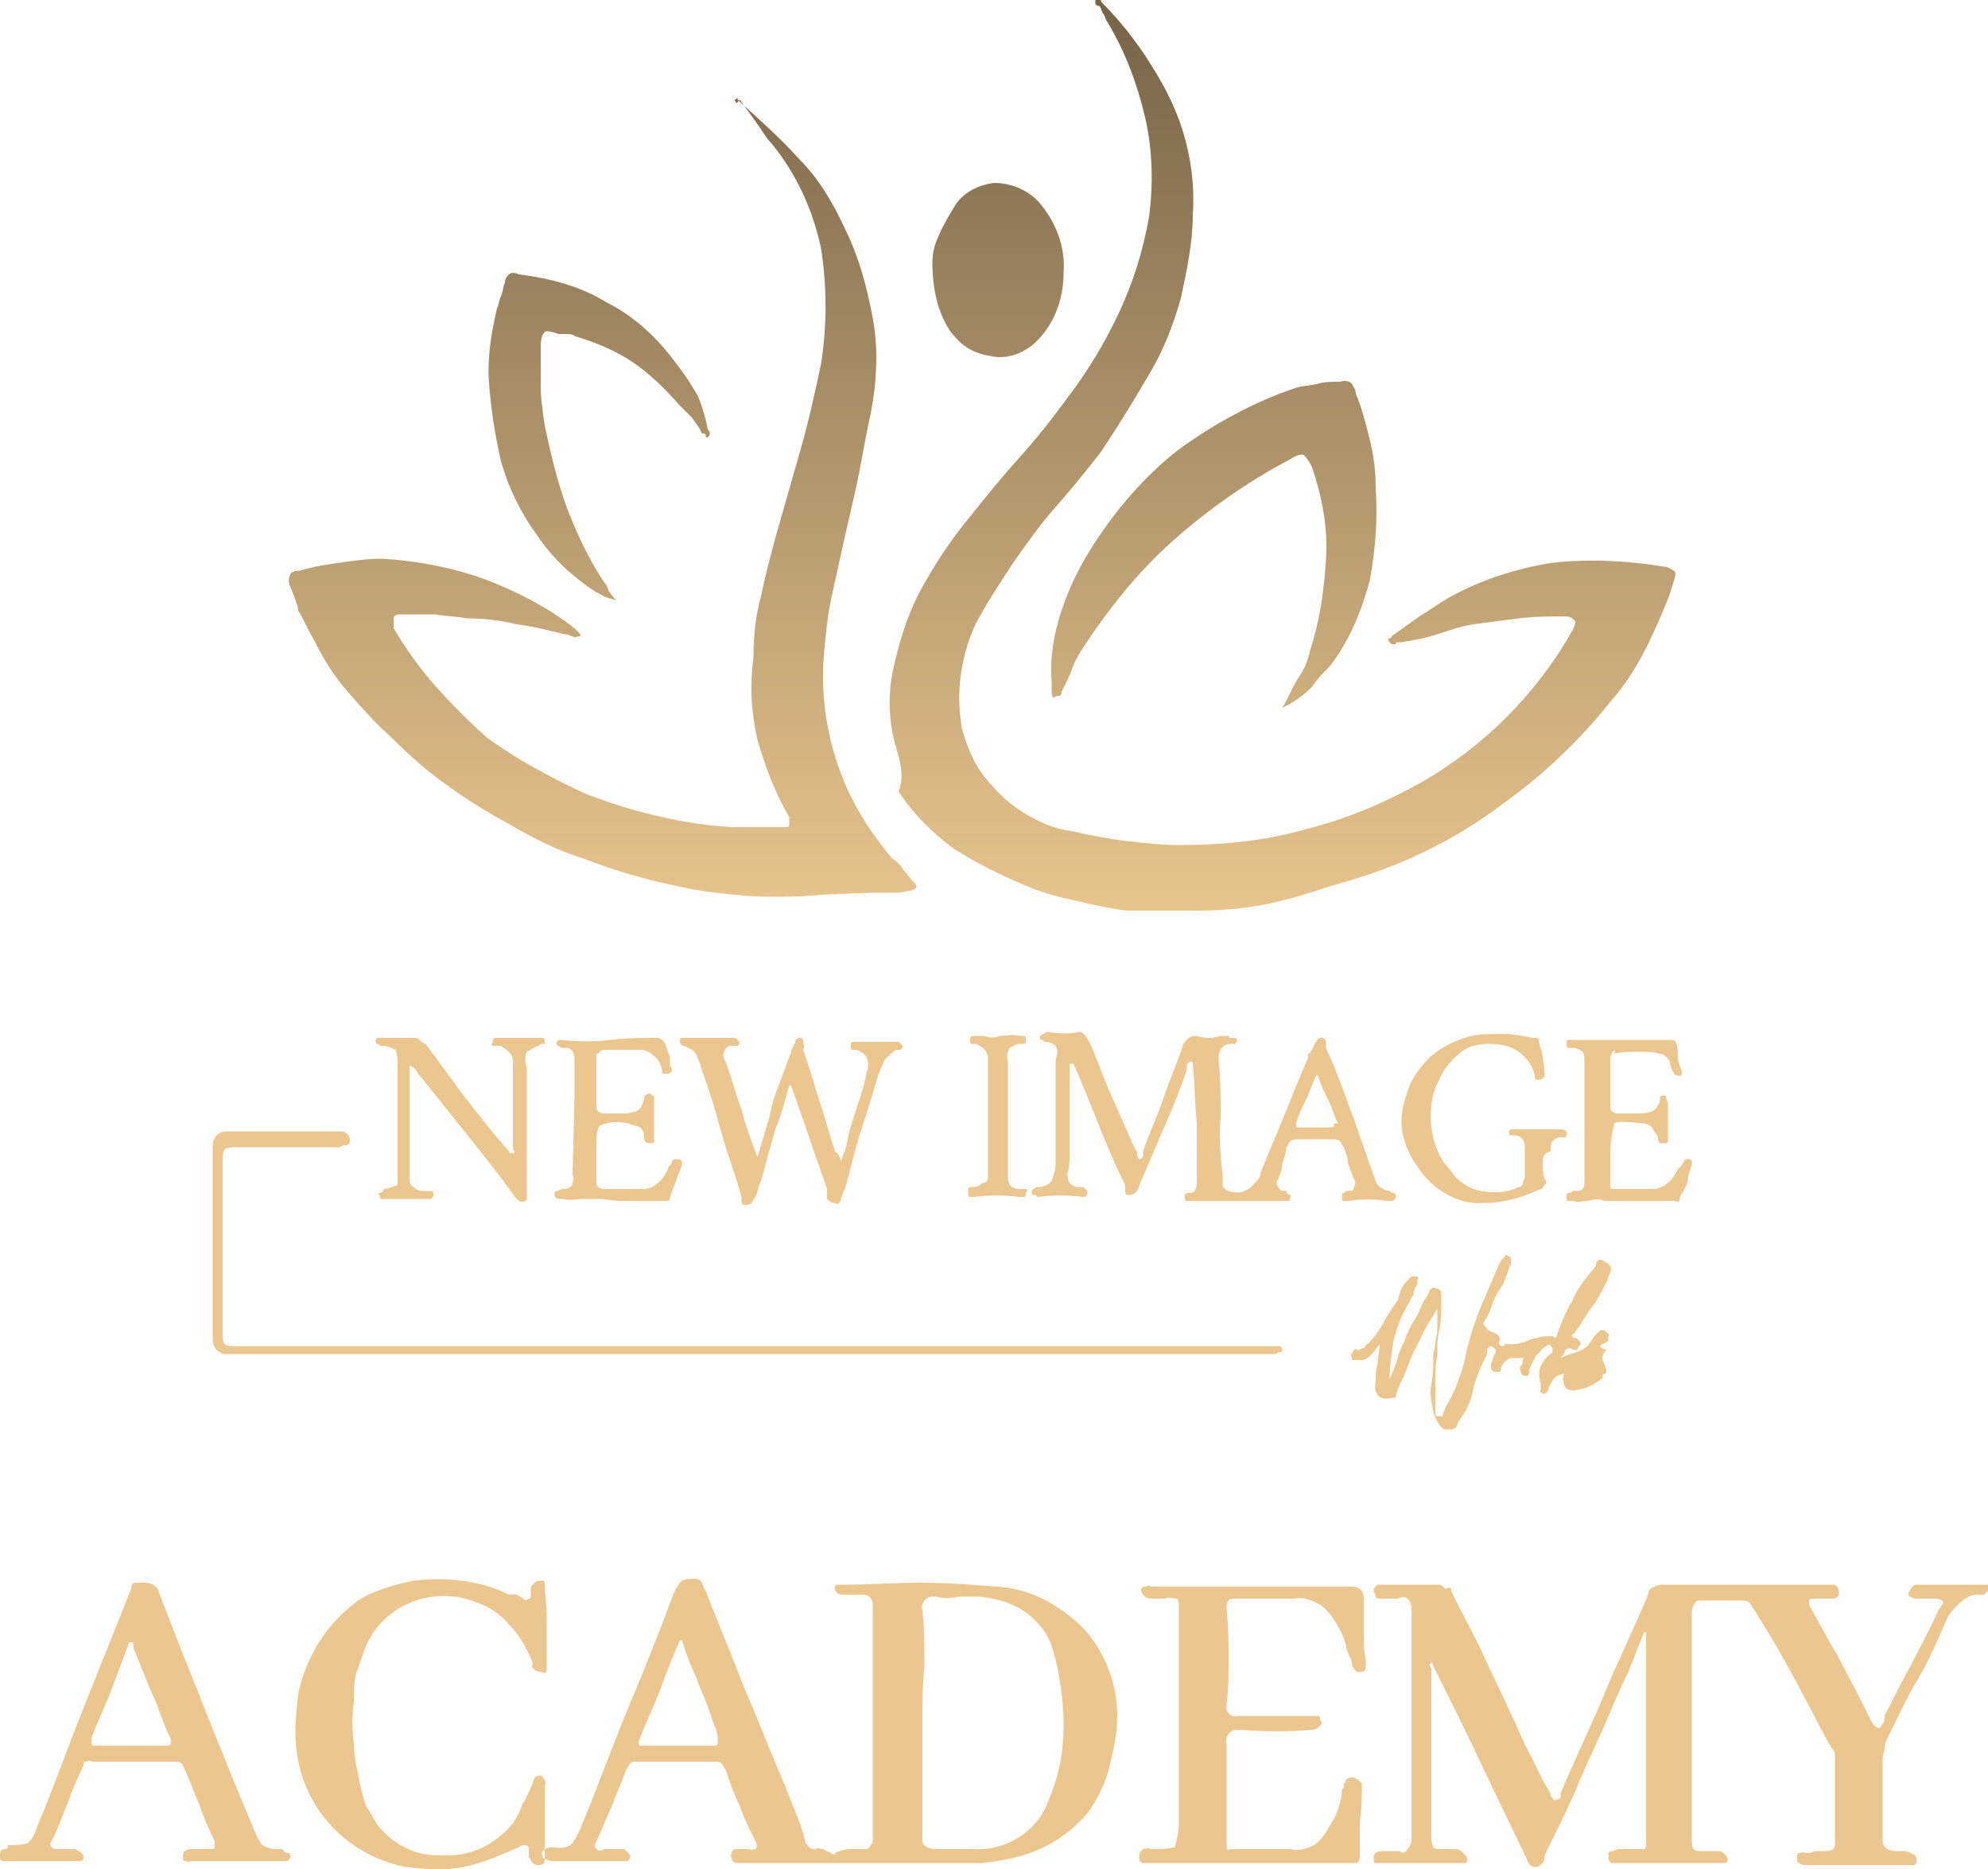<?xml version="1.0" encoding="utf-8"?>
<!-- Generator: Adobe Illustrator 28.0.0, SVG Export Plug-In . SVG Version: 6.00 Build 0)  -->
<svg version="1.1" id="Group_36" xmlns="http://www.w3.org/2000/svg" xmlns:xlink="http://www.w3.org/1999/xlink" x="0px" y="0px"
	 viewBox="0 0 100 94" style="enable-background:new 0 0 100 94;" xml:space="preserve">
<style type="text/css">
	.st0{fill:url(#SVGID_1_);}
</style>
<linearGradient id="SVGID_1_" gradientUnits="userSpaceOnUse" x1="50.002" y1="46.99" x2="50.002" y2="6.859183e-03">
	<stop  offset="0" style="stop-color:#EBC78F"/>
	<stop  offset="1" style="stop-color:#766448"/>
</linearGradient>
<path class="st0" d="M67.8,59.9L67.8,59.9c-0.1,0-0.1,0-0.2,0.1c-0.1,0-0.1,0.1-0.1,0.2c0,0.1,0,0.2,0.1,0.2h0.2
	c0.7-0.1,1.3-0.1,2,0h0.2c0.1,0,0.2-0.1,0.2-0.2c0-0.1,0-0.2-0.1-0.2c-0.1,0-0.1,0-0.2-0.1c-0.2,0-0.3-0.1-0.5-0.2
	c-0.1-0.1-0.2-0.2-0.2-0.3c-0.4-1.1-0.8-2.3-1.2-3.4c-0.4-1.1-0.8-2.2-1.3-3.3c0-0.1,0-0.2,0-0.3c0-0.1-0.1-0.2-0.2-0.2
	c-0.1,0-0.2,0-0.3,0.2c-0.1,0.1-0.1,0.2-0.2,0.4c-0.1,0.1-0.1,0.2-0.2,0.2c0,0.1,0,0.2,0,0.2c-0.4,0.9-0.8,1.9-1.2,2.9
	c-0.4,1-0.8,1.9-1.2,2.9c0,0.1,0,0.2-0.1,0.3c-0.1,0.1-0.1,0.2-0.2,0.2c-0.1,0.2-0.3,0.3-0.5,0.4c-0.2,0.1-0.5,0.1-0.8,0
	c-0.2-0.1-0.3-0.2-0.3-0.3v-0.5c-0.1-0.9-0.2-1.9-0.1-2.9c0-1,0-1.9-0.1-2.9c0-0.2,0-0.3,0.1-0.5c0.1-0.2,0.3-0.3,0.5-0.3
	c0.1,0,0.1,0,0.2,0c0.1,0,0.1-0.1,0.1-0.2c0-0.1,0-0.1-0.2-0.1c-0.1,0-0.2,0-0.2-0.1c-0.3,0-0.5,0-0.8,0.1c-0.3,0-0.5,0-0.8-0.1
	c-0.2,0-0.3,0-0.5,0.2c-0.1,0.1-0.2,0.2-0.2,0.3c-0.3,0.9-0.7,1.8-1,2.7c-0.3,0.9-0.7,1.7-1,2.6c0,0.1,0,0.2,0,0.2
	c0,0.1-0.1,0.2-0.2,0.2c-0.1-0.1-0.1-0.2-0.1-0.3c0-0.1,0-0.1-0.1-0.2c-0.4-0.9-0.8-1.8-1.2-2.7c-0.4-0.9-0.7-1.8-1.1-2.7
	c-0.1-0.1-0.1-0.2-0.2-0.3c-0.1-0.1-0.2-0.2-0.3-0.2c-0.5,0.1-1.1,0.1-1.6,0c-0.1,0-0.1,0-0.2,0.1c-0.1,0-0.1,0.1-0.2,0.1
	c0,0.1,0,0.2,0.1,0.2c0.1,0,0.1,0.1,0.2,0.1c0.2,0,0.4,0.1,0.5,0.2c0.1,0.2,0.1,0.4,0,0.7c0,0.9,0,1.7,0,2.6c0,0.9,0,1.7,0,2.6
	c0,0.3-0.1,0.6-0.2,0.9c-0.2,0.2-0.4,0.3-0.7,0.3c-0.1,0-0.1,0-0.2,0.1c-0.1,0-0.1,0.1-0.1,0.2c0,0.1,0,0.1,0.1,0.1
	c0.1,0,0.1,0,0.2,0.1c0.8-0.1,1.5-0.1,2.3,0c0.1,0,0.2-0.1,0.2-0.2c0,0,0,0,0,0c0-0.1,0-0.1-0.1-0.2c-0.1-0.1-0.1-0.1-0.2-0.1h-0.1
	c-0.3,0-0.4-0.1-0.5-0.2c-0.1-0.2-0.1-0.3-0.1-0.5c0.1-0.3,0.1-0.6,0.1-0.8v-4.7h0.2c0.4,0.9,0.8,1.9,1.2,2.9c0.4,1,0.8,2,1.3,3
	c0.1,0.1,0.1,0.3,0.1,0.5c0,0.2,0.1,0.2,0.2,0.2c0.2,0,0.3-0.1,0.4-0.2c0.1-0.2,0.1-0.3,0.2-0.5c0.4-0.9,0.8-1.9,1.2-2.8
	c0.4-0.9,0.8-1.9,1.1-2.8c0-0.1,0-0.2,0-0.2c0-0.1,0.1-0.2,0.2-0.2c0,0,0.1,0,0.1,0.1c0,0,0,0,0,0c0.1,1,0.1,2,0.2,3
	c0,1,0,1.9,0,2.9c0,0.2,0,0.3-0.1,0.5c-0.1,0.1-0.2,0.1-0.5,0.1C59.9,60,59.8,60,59.7,60c-0.1,0-0.1,0.1-0.1,0.2s0,0.2,0.1,0.2h5.1
	c0.1,0,0.1-0.1,0.1-0.2c0.1-0.1,0-0.1,0-0.1c-0.1,0-0.2-0.1-0.2-0.2c-0.2,0-0.3,0-0.4-0.2c-0.1-0.1-0.1-0.3,0-0.4
	c0.1-0.3,0.2-0.5,0.2-0.8c0.1-0.3,0.2-0.5,0.2-0.8c0.1-0.1,0.1-0.2,0.2-0.3c0.1-0.1,0.3-0.1,0.4-0.1H67c0.1,0,0.3,0,0.4,0.1
	c0.1,0.1,0.1,0.2,0.2,0.3c0.1,0.3,0.2,0.5,0.2,0.8c0.1,0.3,0.2,0.5,0.3,0.8c0.1,0.1,0.1,0.3,0,0.4C68.1,59.9,68,59.9,67.8,59.9z
	 M67.1,56.6c0,0.1-0.1,0.1-0.2,0.1h-1.5c-0.1,0-0.2,0-0.2,0s0-0.1,0-0.2c0.1-0.4,0.3-0.8,0.5-1.2c0.2-0.4,0.3-0.8,0.5-1.2h0.1
	c0.1,0.4,0.3,0.8,0.5,1.2c0.2,0.4,0.3,0.8,0.5,1.2C67.1,56.5,67.1,56.5,67.1,56.6L67.1,56.6z M24.6,19.3c-0.1-1.3,0.1-2.5,0.4-3.8
	c0.1-0.2,0.1-0.4,0.2-0.6s0.1-0.5,0.2-0.7c0-0.2,0.1-0.3,0.2-0.4c0.1-0.1,0.3-0.1,0.5,0c1.6,0.2,3.1,0.6,4.4,1.4
	c1.4,0.7,2.6,1.8,3.6,3.2c0.4,0.5,0.7,1,1,1.5c0.2,0.5,0.4,1.1,0.5,1.7c0.1,0.1,0.1,0.1,0.1,0.2c0,0.1,0,0.1-0.1,0.2
	c-0.1,0-0.1,0-0.1-0.1c0-0.1-0.1-0.1-0.2-0.1c-0.1-0.3-0.3-0.5-0.5-0.8c-0.2-0.2-0.4-0.4-0.6-0.6c-0.7-0.8-1.5-1.6-2.4-2.2
	c-0.9-0.6-1.9-1-2.9-1.3c-0.1-0.1-0.3-0.1-0.4-0.1c-0.1,0-0.3,0-0.4,0c-0.3-0.1-0.6-0.2-0.7-0.1c-0.1,0.1-0.2,0.3-0.2,0.7
	c0,0.7,0,1.3,0,2c0,0.7,0.1,1.3,0.2,2c0.3,1.4,0.6,2.7,1.1,4.1c0.5,1.3,1.1,2.6,1.9,3.8c0.1,0.1,0.2,0.3,0.2,0.4
	c0.1,0.1,0.2,0.3,0.4,0.5c-0.2-0.1-0.4-0.1-0.6-0.2c-0.2-0.1-0.3-0.2-0.4-0.2c-1.2-0.8-2.2-1.7-3-2.9c-0.8-1.1-1.4-2.3-1.8-3.7v0
	C24.9,21.9,24.7,20.6,24.6,19.3z M49.7,59.1v-5.7c0-0.2,0-0.3-0.1-0.5c-0.1-0.2-0.3-0.3-0.5-0.4h-0.2c-0.1,0-0.1-0.1-0.1-0.2
	s0-0.2,0.1-0.2h0.6c0.3,0.1,0.6,0.1,0.8,0c0.3,0,0.6-0.1,1,0h0.2c0.1,0,0.1,0.1,0.1,0.2c0,0.1,0,0.2-0.1,0.2h-0.2
	c-0.2,0-0.3,0.1-0.5,0.2c-0.1,0.2-0.2,0.4-0.1,0.6v5.8c0,0.2,0,0.3,0.1,0.5c0.1,0.1,0.2,0.2,0.5,0.2c0.1,0,0.2,0,0.3,0
	c0.1,0,0.1,0.1,0,0.2c0,0.1,0,0.2-0.1,0.2h-0.2c-0.8-0.1-1.5-0.1-2.3,0h-0.2c-0.1,0-0.1-0.1-0.1-0.2c0-0.1,0-0.1,0-0.2
	c0-0.1,0.1-0.1,0.2-0.1c0.3,0,0.4-0.1,0.5-0.2C49.7,59.5,49.7,59.3,49.7,59.1L49.7,59.1z M14.6,29.5c-0.1-0.2-0.1-0.4,0-0.6
	c0-0.1,0.2-0.2,0.5-0.2c0.6-0.2,1.3-0.3,2-0.4c0.7-0.1,1.4-0.2,2.1-0.2c1.7,0.1,3.4,0.4,5.1,1c1.6,0.6,3.2,1.4,4.6,2.5
	c0.1,0.1,0.1,0.1,0.2,0.2c0.1,0.1,0.1,0.1,0.1,0.2C29,32,28.9,32.1,28.8,32c-0.1,0-0.2-0.1-0.4-0.1c-0.8-0.2-1.6-0.4-2.4-0.5
	c-0.8-0.2-1.7-0.3-2.5-0.3C23,31,22.4,31,21.9,30.9c-0.6,0-1.2,0-1.8,0c-0.2,0-0.3,0.1-0.3,0.2c0,0.2,0,0.3,0,0.5
	c0.6,1,1.3,2,2.1,2.9c0.8,0.9,1.7,1.8,2.6,2.6c1.5,1.1,3.2,2,4.9,2.8c1.8,0.7,3.6,1.2,5.5,1.5c0.7,0.1,1.5,0.2,2.2,0.2
	c0.7,0,1.5,0,2.3,0c0.2,0,0.3,0,0.3-0.1c0-0.1,0-0.3,0-0.4c-0.7-1.2-1.2-2.5-1.6-3.9c-0.3-1.3-0.4-2.7-0.2-4.1
	c0-1.1,0.1-2.1,0.4-3.2c0.2-1,0.5-2.1,0.8-3.2c0.4-1.4,0.8-2.8,1.2-4.2c0.4-1.4,0.7-2.8,1-4.2c0.3-1.9,0.3-3.9,0-5.8
	c-0.4-1.9-1.2-3.7-2.5-5.3c-0.3-0.3-0.5-0.7-0.8-1.1s-0.5-0.7-0.8-1.1C37.1,5.2,37,5.2,37,5.1C36.9,5,37,5,37,5
	c0.1-0.1,0.1-0.1,0.1,0c0,0,0.1,0.1,0.2,0.2c1,0.9,2,1.8,2.9,2.8c1,1,1.7,2.2,2.3,3.5c0.7,1.4,1.1,2.9,1.4,4.5
	c0.3,1.6,0.2,3.2-0.1,4.8c-0.3,1.3-0.5,2.7-0.8,4c-0.3,1.3-0.6,2.6-0.9,4c-0.2,0.9-0.4,1.7-0.5,2.6c-0.1,0.9-0.2,1.7-0.2,2.6
	c0,1.7,0.3,3.3,0.9,4.9c0.6,1.6,1.5,3,2.6,4.3c0.2,0.1,0.4,0.3,0.5,0.5c0.2,0.2,0.3,0.4,0.5,0.6c0.1,0.1,0.2,0.2,0.2,0.3
	c0,0.1-0.2,0.2-0.4,0.2c-0.3,0.1-0.6,0.1-0.9,0.1c-0.3,0-0.6,0-1,0L41.3,45c-0.8,0.1-1.7,0.1-2.6,0.1c-0.9,0-1.8-0.1-2.7-0.2
	c-0.9-0.1-1.8-0.3-2.7-0.5c-1.3-0.3-2.6-0.7-3.9-1.2c-1.3-0.4-2.5-1-3.7-1.7c-1.1-0.6-2.1-1.2-3.2-2c-1-0.7-1.9-1.5-2.8-2.4
	c-0.8-0.7-1.5-1.5-2.2-2.3c-0.7-0.8-1.2-1.6-1.7-2.6c-0.3-0.5-0.5-1-0.8-1.5l0,0C15,30.5,14.8,30,14.6,29.5z M59.3,22.6
	c1.8-1.3,3.8-2.4,5.9-3.1c0.3-0.1,0.7-0.1,1.1-0.2c0.3-0.1,0.7-0.1,1.1-0.1c0.3-0.1,0.5,0,0.6,0.1c0.1,0.2,0.2,0.3,0.2,0.5
	c0.3,0.7,0.5,1.5,0.7,2.3c0.2,0.8,0.3,1.6,0.3,2.4c0.1,1.6,0,3.1-0.3,4.7c-0.4,1.5-1,3-2,4.3c-0.3,0.3-0.6,0.6-0.8,0.9
	c-0.2,0.3-0.6,0.6-0.9,0.8c-0.1,0.1-0.2,0.1-0.3,0.2l-0.4,0.2c0.3-0.5,0.5-1,0.8-1.5c0.3-0.4,0.5-0.9,0.6-1.4c0.5-1.5,0.7-3,0.8-4.6
	c0.1-1.6-0.2-3.1-0.7-4.6c-0.1-0.2-0.2-0.4-0.4-0.6c-0.1-0.1-0.4,0-0.7,0.2c-2.1,1.1-4.1,2.5-5.9,4.1c-1.8,1.6-3.3,3.5-4.6,5.5
	c-0.2,0.3-0.4,0.7-0.5,1c-0.1,0.3-0.3,0.7-0.5,1.1c0,0.1,0,0.1-0.1,0.2C53.2,35,53.1,35,53,35.1c-0.1-0.1-0.1-0.2-0.1-0.4v-0.4
	c-0.1-1.2,0.1-2.4,0.5-3.6c0.4-1.2,0.9-2.2,1.6-3.3l0,0C56.1,25.7,57.5,24,59.3,22.6z M81.1,52.9C81.1,53,81,53.1,81,53.2h0v2.4
	c0,0,0,0.1,0,0.1c0,0.2,0.2,0.3,0.4,0.3h1c0.2,0,0.4,0,0.7-0.1c0.2-0.1,0.3-0.3,0.4-0.5c0-0.1,0-0.1,0-0.2c0-0.1,0.1-0.1,0.2-0.1
	c0.1,0,0.1,0,0.1,0.1c0,0.1,0.1,0.2,0.1,0.3v1.9c0,0.1-0.1,0.1-0.2,0.1c0,0,0,0,0,0c-0.1,0-0.1,0-0.2,0c-0.1-0.1-0.1-0.2-0.1-0.3
	c-0.1-0.2-0.2-0.3-0.3-0.5c-0.1-0.1-0.3-0.2-0.5-0.2c-0.8-0.1-1.3-0.1-1.4,0C81.1,57,81,57.4,81,57.9v1.5c0,0.1,0,0.2,0,0.3
	c0,0.1,0.1,0.1,0.2,0.1c0.4,0,0.8,0,1.1,0c0.3,0,0.7,0,1,0c0.3-0.1,0.5-0.2,0.7-0.4c0.2-0.2,0.3-0.4,0.4-0.6
	c0.1-0.1,0.1-0.1,0.2-0.2c0-0.1,0.1-0.1,0.1-0.2c0,0,0,0,0,0c0,0,0.1-0.1,0.1-0.1h0.2c0,0,0,0,0,0c0,0,0.1,0.1,0.1,0.1v0.2
	c-0.1,0.3-0.2,0.5-0.2,0.8c-0.1,0.3-0.2,0.5-0.4,0.8c0,0,0,0,0,0.1c0,0.1-0.1,0.2-0.2,0.1h-3.6c-0.2-0.1-0.5-0.1-0.8,0
	c-0.2,0-0.5,0.1-0.8,0h-0.2c-0.1,0-0.1-0.1-0.1-0.2c0-0.1,0-0.2,0.1-0.2c0.1,0,0.1,0,0.2-0.1c0.3,0,0.4,0,0.5-0.1
	c0.1-0.1,0.1-0.3,0.1-0.5v-5.9c0-0.2,0-0.4-0.1-0.5c-0.1-0.1-0.3-0.2-0.5-0.2c-0.1,0-0.1,0-0.2,0c-0.1,0-0.1-0.1-0.1-0.2
	c0-0.1,0-0.2,0.1-0.2h0.2c0.8,0,1.6,0,2.4,0c0.8,0,1.5,0,2.3,0h0.3c0.1,0,0.1,0,0.2,0.1c0.1,0.3,0.1,0.5,0.1,0.8
	c0,0.2,0.1,0.4,0.2,0.7v0.1c0,0,0,0.1-0.1,0.1h-0.1c0,0-0.1,0-0.2-0.1c-0.1-0.2-0.2-0.4-0.2-0.6c-0.1-0.2-0.3-0.4-0.5-0.4
	c-0.3-0.1-0.7-0.1-1.1-0.1c-0.4,0-0.8,0-1.2,0.1C81.3,52.8,81.2,52.8,81.1,52.9z M47.2,15.4c-0.2-0.7-0.3-1.4-0.3-2.2
	c0-0.4,0.1-0.9,0.3-1.3c0.2-0.5,0.5-1,0.8-1.5c0.4-0.7,1.2-1.1,2-1.2c0.8,0,1.6,0.3,2.2,0.9c0.9,1,1.4,2.3,1.3,3.6
	c0,1.4-0.5,2.7-1.5,3.6c-0.6,0.5-1.4,0.8-2.2,0.6c-0.7-0.1-1.3-0.4-1.8-1v0C47.7,16.6,47.4,16,47.2,15.4z M44.9,36.9
	c-0.2-1-0.2-2.1,0-3.1c0.3-1.4,0.7-2.8,1.4-4.1c0.7-1.3,1.5-2.5,2.4-3.6c0.8-1,1.6-2,2.5-3s1.7-2,2.5-3.1c1-1.3,1.9-2.8,2.6-4.3
	c0.7-1.5,1.2-3.1,1.5-4.8C58,9.4,58,7.6,57.6,5.9c-0.4-1.7-1-3.3-1.9-4.8c-0.1-0.1-0.1-0.3-0.2-0.4c-0.1-0.1-0.1-0.3-0.2-0.4
	c-0.1,0-0.1,0-0.2-0.1c0-0.1,0-0.2,0-0.2c0,0,0.1-0.1,0.1-0.1c0.1,0,0.2,0.1,0.2,0.2c0.9,0.9,1.7,1.9,2.4,3c0.7,1.1,1.3,2.2,1.7,3.5
	c0.4,1.3,0.6,2.7,0.5,4.2c0,1.4-0.3,2.8-0.6,4.2c-0.4,1.4-0.9,2.7-1.7,4c-0.7,1.2-1.5,2.5-2.3,3.7c-0.7,0.9-1.5,1.9-2.3,2.8
	c-0.8,0.9-1.5,1.9-2.2,2.9c-0.5,0.8-1,1.5-1.5,2.4c-0.5,0.8-0.8,1.7-1,2.7c-0.2,1.1-0.2,2.1,0,3.2c0.3,1,0.7,2,1.5,2.8
	c0.5,0.6,1.1,1.1,1.8,1.5c0.7,0.4,1.4,0.7,2.2,0.8c0.9,0.2,1.9,0.4,2.8,0.5c0.9,0.1,1.7,0.2,2.6,0.2c2.2,0,4.3-0.2,6.4-0.8
	c2-0.5,3.9-1.3,5.7-2.3c3.2-1.8,5.9-4.5,7.7-7.7c0.1-0.2,0.2-0.4,0.1-0.5c-0.1-0.1-0.2-0.2-0.5-0.2c-0.7,0-1.5,0-2.3,0.1
	c-0.8,0.1-1.5,0.2-2.3,0.3c-0.6,0.1-1.2,0.3-1.8,0.5c-0.6,0.2-1.2,0.3-1.8,0.4h-0.2c0,0-0.1,0-0.1,0.1h-0.2c0,0,0,0,0,0
	c0,0-0.1-0.1-0.1-0.1c-0.1-0.1-0.1-0.2,0-0.2c0.1,0,0.1-0.1,0.1-0.1l1.4-1c0.5-0.3,0.9-0.6,1.4-0.9c1.6-0.9,3.4-1.5,5.3-1.8
	c1.9-0.2,3.8-0.1,5.6,0.2c0.2,0,0.3,0.1,0.5,0.2c0.1,0.1,0.1,0.2,0,0.5c-0.3,1.1-0.8,2.1-1.3,3.2c-0.5,1-1.1,2-1.9,2.9
	c-1.6,2-3.4,3.7-5.5,5.2c-2,1.5-4.3,2.7-6.7,3.5c-0.9,0.3-1.7,0.5-2.6,0.8s-1.7,0.5-2.6,0.7c-1.1,0.2-2.2,0.3-3.4,0.3
	c-1.2,0-2.3,0-3.5,0c-0.9-0.1-1.7-0.3-2.6-0.5c-0.9-0.2-1.7-0.4-2.6-0.8c-1.2-0.5-2.4-1.1-3.5-1.8c-1.1-0.8-2.1-1.8-2.8-2.9l0,0
	C45.6,38.8,45.1,37.9,44.9,36.9z M77.6,58.5c0,0.3,0,0.5,0.1,0.8c0.1,0.1,0.1,0.2,0,0.3c-0.1,0.1-0.1,0.2-0.2,0.2
	c-0.9,0.4-1.8,0.7-2.8,0.7c-1.1,0.1-2.2-0.4-3-1.3c-0.5-0.6-0.9-1.2-1.1-2c-0.2-0.7-0.1-1.5,0.2-2.3c0.2-0.7,0.7-1.3,1.2-1.8
	c0.6-0.5,1.3-0.8,2-1c0.5-0.1,1-0.1,1.6-0.1c0.5,0,1,0.1,1.5,0.2c0.1,0,0.1,0,0.2,0c0.1,0,0.1,0.1,0.1,0.2c0.1,0.3,0.2,0.6,0.2,0.8
	c0.1,0.5,0.1,0.8,0.1,0.9c0,0.1-0.1,0.1-0.2,0.2c-0.1,0-0.1,0-0.2,0c-0.1,0-0.1-0.1-0.1-0.2c-0.1-0.5-0.4-0.9-0.8-1.2
	c-0.4-0.3-1-0.4-1.5-0.4c-0.5,0-1.1,0.1-1.5,0.5c-0.4,0.3-0.8,0.8-1,1.3c-0.4,0.7-0.5,1.6-0.4,2.4c0.1,0.8,0.4,1.6,1,2.2
	c0.3,0.5,0.9,0.9,1.5,1c0.6,0.1,1.3,0.1,1.9-0.2c0.1,0,0.2-0.1,0.2-0.2c0-0.1,0.1-0.2,0.1-0.3v-1.4c0-0.2,0-0.3-0.1-0.5
	c-0.1-0.1-0.2-0.2-0.4-0.2c-0.1,0-0.1,0-0.2,0c-0.1,0-0.1-0.1-0.1-0.1c0-0.1,0-0.2,0.1-0.2h2.6c0.1,0,0.2,0.1,0.2,0.2
	c0,0.1,0,0.2-0.1,0.2h-0.2c-0.2,0-0.3,0.1-0.4,0.2c-0.1,0.1-0.1,0.3-0.1,0.5l0,0C77.6,58,77.6,58.3,77.6,58.5z M50.2,79.8
	c-1.3-0.1-2.6-0.2-3.9-0.2c-1.3,0-2.6,0.1-3.9,0.1c-0.1,0-0.2,0-0.3,0c-0.1,0-0.1,0.1-0.1,0.2c0,0.1,0,0.1,0.1,0.2
	c0.1,0.1,0.2,0.1,0.3,0.1h1c0.3,0,0.5,0.2,0.5,0.5v11.7c0,0.2,0,0.3-0.1,0.4C43.7,93,43.6,93,43.4,93c-0.2,0-0.4,0-0.7,0
	c-0.2,0-0.5,0.1-0.7,0.2c0,0.1-0.1,0.1-0.2,0c0,0,0,0,0,0c-0.1-0.1-0.3-0.1-0.4-0.2c-0.1,0-0.3-0.1-0.4,0c-0.1,0-0.2,0-0.3-0.1
	c-0.1-0.1-0.2-0.2-0.2-0.3c-0.1-0.5-0.3-1-0.5-1.5c-0.2-0.5-0.4-1-0.6-1.5c-0.7-1.6-1.3-3.2-2-4.8c-0.6-1.6-1.3-3.2-1.9-4.8
	c-0.1-0.1-0.1-0.2-0.2-0.4c0-0.1-0.2-0.2-0.3-0.2c-0.2,0-0.5,0-0.7,0.1c-0.2,0.2-0.3,0.4-0.4,0.6c-0.7,1.9-1.5,3.9-2.3,5.8
	s-1.5,3.9-2.3,5.8c-0.1,0.3-0.3,0.7-0.5,1c-0.2,0.2-0.5,0.3-1,0.2c-0.1,0-0.2,0-0.4,0.1c-0.1,0.1-0.2,0.2-0.1,0.3
	c0,0.1,0,0.2,0.1,0.2c0.1,0,0.2,0.1,0.4,0.1h3.7c0.1,0,0.2-0.1,0.2-0.2c0-0.1,0-0.1-0.1-0.2l-0.2-0.2c-0.2,0-0.3,0-0.5,0
	c-0.1,0-0.3,0-0.5,0c-0.2,0.1-0.3,0.1-0.4,0c-0.1-0.1-0.1-0.2,0-0.4c0.3-0.6,0.5-1.2,0.8-1.8c0.2-0.6,0.5-1.2,0.7-1.8
	c0.1-0.1,0.1-0.2,0.2-0.3c0.1-0.1,0.2-0.1,0.3-0.1h4c0.1,0,0.2,0,0.3,0.1c0.1,0.1,0.1,0.2,0.2,0.3c0.2,0.6,0.4,1.2,0.7,1.8
	c0.2,0.6,0.5,1.2,0.8,1.8c0.1,0.2,0.1,0.3,0,0.4c-0.1,0-0.2,0.1-0.3,0H37c-0.1,0-0.2,0.1-0.2,0.2c0,0.1-0.1,0.1,0,0.2
	c0,0.2,0.1,0.3,0.3,0.3h12.3c1-0.1,2-0.3,2.9-0.7c0.9-0.4,1.7-1,2.4-1.8c0.5-0.7,0.9-1.5,1.1-2.3c0.2-0.8,0.4-1.7,0.4-2.6
	c0-1.6-0.6-3.2-1.7-4.4C53.3,80.7,51.8,79.9,50.2,79.8z M36.1,87.7L36.1,87.7c0,0.1-0.1,0.1-0.3,0.1h-3.2c-0.1,0-0.2,0-0.4,0
	c-0.1,0-0.1-0.2,0-0.4c0.3-0.8,0.7-1.6,1-2.4c0.3-0.8,0.6-1.6,1-2.5h0.1c0.2,0.6,0.4,1.2,0.7,1.8c0.2,0.6,0.5,1.2,0.7,1.8
	c0.1,0.2,0.1,0.4,0.2,0.6c0.1,0.2,0.2,0.5,0.2,0.7C36.1,87.4,36.1,87.6,36.1,87.7z M53.5,86.8c0,1.2-0.2,2.4-0.7,3.6
	c-0.5,1.6-2.1,2.7-3.8,2.6C48.7,93,48.3,93,48,93h-1c-0.3,0-0.6-0.2-0.6-0.4c0,0,0-0.1,0-0.2v-5.8c0-0.9,0-1.9,0.1-2.8
	c0-0.9,0-1.9-0.1-2.8c-0.1-0.3,0.1-0.6,0.4-0.7c0.1,0,0.2,0,0.3,0c0.3,0.1,0.7,0.1,1.1,0c0.4,0,0.8,0,1.1,0c0.8,0.1,1.6,0.3,2.3,0.8
	c0.7,0.5,1.2,1.2,1.4,2C53.3,84.2,53.5,85.5,53.5,86.8L53.5,86.8z M68.4,89.6c0,0,0.1,0.1,0.1,0.1c0,0.7,0,1.3-0.1,1.9
	c0,0.6,0,1.2,0,1.8c0,0.2-0.1,0.3-0.2,0.3H57.5c-0.1,0-0.2-0.1-0.2-0.3c0-0.2,0.1-0.3,0.2-0.4c0.1,0,0.3-0.1,0.4,0
	c0.4,0,0.8,0,1.2-0.1c0.1-0.4,0.2-0.8,0.2-1.2V81c0-0.3,0-0.5-0.1-0.6c-0.2,0-0.4-0.1-0.6,0h-0.7c-0.1,0-0.2,0-0.3-0.1
	c-0.1-0.1-0.2-0.2-0.2-0.3c0-0.1,0-0.2,0.2-0.2c0.1,0,0.2-0.1,0.3,0h10c0.2,0,0.3,0,0.5,0.1c0.1,0.1,0.2,0.2,0.2,0.5l0,1.6
	c0,0.5,0,1,0.1,1.5v0.4c0,0.1-0.1,0.2-0.3,0.2c-0.1,0-0.2,0-0.3-0.2c-0.1-0.1-0.1-0.2-0.1-0.3c-0.1-0.3-0.3-0.6-0.3-0.9
	c-0.1-0.3-0.2-0.6-0.4-0.9c-0.2-0.4-0.5-0.8-0.9-1.1c-0.4-0.2-0.8-0.4-1.3-0.3h-2.9c-0.2,0-0.3,0-0.4,0.1c-0.1,0.1-0.1,0.3-0.1,0.5
	c0.1,0.8,0.1,1.6,0.1,2.4s0,1.5-0.1,2.3c0,0.1,0,0.1,0,0.2c0,0.3,0.3,0.5,0.6,0.4h4c0.1,0,0.1,0.1,0.1,0.2c0.1,0.1,0.1,0.2,0,0.3
	c-0.1,0.1-0.2,0.2-0.4,0.2c-1.2,0.1-2.4,0.1-3.6,0c-0.1,0-0.2,0-0.3,0c-0.3,0.1-0.5,0.4-0.4,0.7v4.9c0,0.3,0,0.4,0.1,0.5
	C61.7,93,61.9,93,62,93h2.9c0.4,0.1,0.8,0,1.2-0.2c0.3-0.2,0.6-0.6,0.8-1c0.2-0.3,0.3-0.5,0.4-0.8c0.1-0.3,0.2-0.6,0.2-1
	c0.1-0.1,0.1-0.1,0.1-0.2c0-0.1,0-0.1,0.1-0.2c0-0.1,0-0.1,0.2-0.2c0.1,0,0.2,0,0.2,0C68.3,89.5,68.3,89.5,68.4,89.6z M69.5,70.3
	c-0.3-0.1-0.4-0.5-0.3-0.8c0-0.3,0-0.6,0.1-0.9c0-0.3,0.1-0.7,0.1-1L69.1,68l-0.2,0.2c-0.1,0.1-0.2,0.2-0.4,0.2c-0.1,0-0.2,0-0.4,0
	c-0.1,0-0.1,0-0.1-0.1c0-0.1-0.1-0.1,0-0.2l0.1-0.2c0,0,0.1-0.1,0.2,0c0.1,0,0.2-0.1,0.3-0.1c0.1-0.1,0.1-0.2,0.2-0.2
	c0.3-0.3,0.6-0.7,0.8-1.1c0.2-0.4,0.5-0.8,0.7-1.1c0.1-0.2,0.1-0.4,0.2-0.6c0.1-0.2,0.2-0.3,0.3-0.4c0.1-0.1,0.1-0.1,0.2-0.2
	c0.1,0,0.2,0,0.2,0c0.1,0,0.2,0,0.1,0.2c0,0.1,0,0.2,0,0.2c-0.1,0.1-0.2,0.3-0.2,0.5c-0.1,0.2-0.2,0.3-0.2,0.4
	c-0.4,0.6-0.6,1.2-0.8,1.9c-0.1,0.7-0.2,1.3-0.2,2c0.1-0.3,0.3-0.7,0.4-1.1c0.1-0.4,0.3-0.7,0.4-1c0.1-0.3,0.3-0.7,0.5-1
	c0.2-0.3,0.3-0.7,0.5-1c0.1-0.1,0.2-0.3,0.2-0.4c0.1-0.1,0.2-0.2,0.3-0.1c0,0,0,0,0,0c0.2,0,0.3,0.1,0.3,0.3c0,0.2,0,0.3,0,0.5
	c0,0.4,0,0.8-0.1,1.3c-0.1,0.4-0.1,0.8-0.1,1.3c-0.1,0.4-0.1,0.8-0.1,1.2c0,0.4,0,0.8,0,1.2v0.4c0,0,0,0,0,0.1
	c0,0.1,0.1,0.2,0.2,0.1c0.1,0.1,0.2,0,0.2-0.1c0-0.1,0.1-0.2,0.1-0.3c0.3-0.5,0.5-0.9,0.7-1.5c0.2-0.5,0.3-1,0.4-1.5
	c0.2-0.7,0.4-1.4,0.7-2.1c0.3-0.7,0.6-1.4,0.9-2.1l0.1-0.2c0.1-0.1,0.1-0.1,0.2-0.2c0-0.1,0.1-0.1,0.2,0c0.1,0,0.1,0,0.1,0.2v0.2
	c-0.1,0.1-0.1,0.3-0.2,0.5c-0.1,0.2-0.1,0.3-0.2,0.5c-0.2,0.3-0.4,0.6-0.5,0.9c-0.1,0.3-0.2,0.6-0.4,0.9c-0.1,0.1-0.1,0.2,0,0.3
	c0.1,0.1,0.1,0.2,0.2,0.2c0.1,0.1,0.2,0.1,0.4,0.2c0.1,0.1,0.2,0.2,0.1,0.4c0,0.1,0,0.1,0.1,0.2c0.1,0,0.2,0,0.2-0.1
	c0.2,0,0.3,0,0.5,0c0.2,0,0.3-0.1,0.5-0.1c0.2-0.1,0.4-0.2,0.6-0.2c0.2-0.1,0.5-0.1,0.8-0.1c0.1,0.1,0.2,0.1,0.2,0l0.1-0.3
	c0.2-0.5,0.4-1,0.7-1.5c0.2-0.5,0.5-0.9,0.9-1.4c0.1-0.1,0.3-0.3,0.3-0.5c0.1-0.2,0.2-0.2,0.5,0c0.2,0.1,0.3,0.3,0.2,0.5
	c-0.1,0.2-0.1,0.3-0.2,0.5c-0.2,0.4-0.4,0.8-0.7,1.2c-0.3,0.4-0.5,0.8-0.8,1.2c-0.1,0.1-0.1,0.2-0.2,0.2c-0.1,0.1,0,0.2,0.2,0.2
	c0.1,0.1,0.2,0.2,0.2,0.2c0,0.1,0,0.2-0.1,0.2c0,0.1,0,0.1-0.1,0.2c-0.1,0-0.2,0-0.3-0.1c-0.2,0-0.3,0.1-0.3,0.2
	c0,0.1-0.1,0.2-0.2,0.3c0.2-0.1,0.5-0.2,0.8-0.3c0.3-0.1,0.5-0.2,0.7-0.5c0.1-0.1,0.1-0.2,0.2-0.3l0.2-0.2c0.1-0.1,0.1-0.1,0.2-0.1
	c0.1,0,0.1,0,0.2,0.1c0.1,0.1,0.2,0.1,0.1,0.2c0,0.1,0,0.1,0,0.2c0,0.1-0.1,0.1-0.3,0.2s-0.1,0.2,0.2,0.3c-0.2,0.2-0.2,0.4-0.2,0.5
	c0.1,0.1,0.1,0.3,0.2,0.5c0,0.1,0,0.2-0.1,0.2c-0.1,0-0.1,0.1-0.1,0.2c-0.2,0.2-0.4,0.3-0.6,0.4c-0.2,0.1-0.5,0.2-0.7,0.2
	c-0.2,0.1-0.5,0-0.6-0.2c-0.1-0.2-0.1-0.5,0-0.6c-0.2,0-0.4,0.1-0.5,0.2c-0.1,0.1-0.2,0.3-0.3,0.5c0,0.1,0,0.1-0.1,0.2
	c0,0.1-0.1,0.1-0.2,0.1c-0.1-0.1-0.2-0.1-0.1-0.2c0-0.1,0-0.2,0-0.3c-0.1-0.3-0.1-0.6,0-0.9c0.1-0.2,0.3-0.5,0.5-0.6
	c0.1-0.1,0.1-0.1,0.1-0.2c0-0.1,0-0.1-0.1-0.2c0-0.1-0.1-0.1-0.2,0c-0.1,0-0.1,0.1-0.2,0.1c-0.1,0.2-0.3,0.3-0.4,0.5
	c-0.1,0.2-0.2,0.4-0.3,0.6C77,69,76.9,69,76.9,69.1c0,0.1-0.1,0.1-0.2,0.1c-0.1,0-0.2-0.1-0.2-0.2c0-0.1-0.1-0.2,0-0.3
	c0.1-0.1,0.1-0.2,0.1-0.2c0-0.1,0-0.2,0.1-0.2c-0.2,0-0.5,0-0.7,0c-0.2,0.1-0.4,0.2-0.5,0.5c0,0.1,0,0.2-0.1,0.2c-0.1,0-0.2,0-0.2,0
	c-0.1,0-0.2-0.1-0.2-0.2c0-0.1,0-0.2,0-0.2c0.1-0.2,0.1-0.4,0.2-0.5c0.1-0.2,0-0.3-0.2-0.4c-0.1,0-0.2,0.1-0.2,0.3
	c0,0.2-0.1,0.3-0.2,0.5c-0.2,0.5-0.4,0.9-0.5,1.4c-0.1,0.5-0.3,1-0.6,1.4c-0.1,0.1-0.2,0.3-0.2,0.4c-0.1,0.2-0.3,0.2-0.6,0.2
	c-0.2-0.1-0.3-0.2-0.4-0.4c-0.1-0.2-0.2-0.4-0.2-0.5c-0.1-0.5-0.2-0.9-0.1-1.4c0.1-0.5,0.1-1,0.1-1.5c0.1-0.4,0.1-0.7,0.2-1.1
	c0-0.4,0-0.8,0-1.2c-0.2,0.4-0.5,0.8-0.7,1.2c-0.2,0.4-0.3,0.7-0.5,1c-0.1,0.3-0.3,0.7-0.4,1c-0.1,0.3-0.3,0.6-0.4,0.9
	c0,0.1-0.1,0.3-0.1,0.4C69.9,70.3,69.7,70.4,69.5,70.3L69.5,70.3C69.5,70.3,69.5,70.3,69.5,70.3z M27.4,89.5c0,0.1,0.1,0.2,0,0.3
	v3.8c0,0.1-0.1,0.2-0.3,0.2c-0.1,0-0.2,0-0.3-0.1c-0.1-0.1-0.1-0.2-0.2-0.3v-0.3c0-0.2,0-0.3-0.2-0.3c-0.1,0-0.2,0-0.3,0.1
	c-0.9,0.4-1.8,0.8-2.8,1c-1,0.2-1.9,0.1-2.9,0c-3-0.6-5.2-3-5.5-6c-0.1-0.9,0-1.8,0.1-2.7c0.4-1.9,1.4-3.5,3-4.7
	c0.8-0.5,1.8-0.8,2.8-1c0.8-0.1,1.6-0.1,2.4,0c0.8,0.1,1.6,0.3,2.4,0.7c0.1,0,0.1,0,0.2,0c0.1,0,0.1,0,0.2,0
	c0.1,0.1,0.2,0.1,0.3,0.2c0.1,0.1,0.2,0.1,0.3,0c0.1,0,0.1-0.1,0.1-0.2v-0.4l0.2-0.2c0.1-0.1,0.2-0.1,0.3-0.1c0.1,0,0.2,0,0.2,0.1
	V80c0.1,0.6,0.1,1.2,0.1,1.8v1.8c0,0.1,0,0.2,0,0.4c0,0.1-0.1,0.2-0.2,0.1c-0.1,0-0.2,0-0.4-0.1c-0.1-0.1-0.2-0.2-0.1-0.3
	c-0.1-0.4-0.3-0.7-0.5-1.1c-0.2-0.3-0.4-0.6-0.7-0.9c-0.4-0.5-1-0.9-1.6-1.1c-2.2-0.9-4.7,0.1-5.6,2.2c-0.2,0.5-0.3,0.9-0.5,1.4
	c-0.1,0.5-0.1,0.9-0.1,1.4c-0.1,0.7-0.1,1.4,0,2.1c0,0.7,0.2,1.4,0.3,2c0.1,0.4,0.2,0.8,0.3,1.1c0.2,0.3,0.4,0.7,0.6,1
	c0.8,1,2,1.6,3.3,1.5c1.3,0.1,2.6-0.5,3.5-1.6c0.2-0.3,0.4-0.7,0.5-1c0.2-0.3,0.3-0.6,0.5-1c0-0.1,0.1-0.3,0.1-0.3
	c0.1-0.1,0.2-0.1,0.4-0.1l0,0C27.2,89.3,27.3,89.4,27.4,89.5z M28.9,55v-1.6c0-0.2,0-0.4-0.1-0.5c-0.1-0.2-0.2-0.2-0.5-0.2
	c-0.1,0-0.1,0-0.2-0.1c-0.1,0-0.1-0.1-0.1-0.2c0,0,0,0,0,0c0,0,0.1-0.1,0.1-0.1h0.2c0.8,0.1,1.6,0.1,2.4,0c0.8-0.1,1.6-0.1,2.3-0.1
	c0.1,0,0.2,0,0.3,0.1c0.1,0.1,0.2,0.2,0.2,0.3c0.1,0.2,0.1,0.4,0.2,0.5c0,0.1,0,0.3,0,0.5c0.1,0.1,0.1,0.2,0.1,0.2
	c0,0.1-0.1,0.2-0.2,0.2c-0.1,0-0.1,0-0.2,0c-0.1,0-0.1-0.1-0.1-0.2c-0.1-0.5-0.5-0.9-1-1h-1.8c-0.2,0-0.3,0-0.4,0.2
	C30,52.9,30,53.1,30,53.2v2.4c0,0,0,0.1,0,0.1c0,0.2,0.2,0.3,0.4,0.3c0.2,0,0.3,0,0.5,0c0.2,0,0.4,0,0.6,0c0.2,0,0.4-0.1,0.5-0.1
	c0.2-0.1,0.3-0.3,0.4-0.6c0-0.2,0.1-0.3,0.3-0.3c0.1,0.1,0.2,0.1,0.2,0.2v2.2c0,0.1-0.1,0.1-0.2,0.1c-0.2,0-0.3-0.1-0.3-0.3
	c0-0.3-0.1-0.4-0.2-0.5c-0.2-0.1-0.4-0.1-0.6-0.2c-0.5-0.1-0.9-0.1-1.4,0.1c-0.2,0.1-0.2,0.6-0.2,1.3v1.5c0,0,0,0.1,0,0.1
	c0,0.2,0.2,0.3,0.4,0.3c0.3,0,0.7,0,1,0c0.3,0,0.7,0,1,0c0.3,0,0.6-0.2,0.8-0.4c0.2-0.2,0.3-0.4,0.4-0.6c0-0.1,0-0.1,0.1-0.2
	c0.1-0.1,0.1-0.1,0.1-0.2c0.1-0.1,0.1-0.1,0.2-0.1c0.1,0,0.2,0,0.2,0c0,0,0,0,0,0c0,0,0.1,0.1,0.1,0.1v0.2c-0.1,0.3-0.2,0.5-0.3,0.8
	c-0.1,0.3-0.2,0.5-0.3,0.8c0,0.1,0,0.2-0.1,0.2h-1.8c-0.5,0-1,0-1.5-0.1c-0.3,0-0.6,0-1,0c-0.3,0-0.6,0.1-1,0h-0.2
	c-0.1,0-0.2-0.1-0.2-0.2s0-0.2,0.1-0.2c0.1,0,0.2-0.1,0.3-0.1c0.3,0,0.4-0.1,0.5-0.2c0-0.2,0.1-0.4,0-0.5L28.9,55L28.9,55z
	 M100,79.8c0,0.1,0,0.1,0,0.2l-0.2,0.2h-0.3c-0.4,0-0.7,0.2-1,0.5c-0.3,0.3-0.5,0.5-0.6,0.8c-0.4,0.9-0.8,1.9-1.4,2.9
	s-1,1.9-1.5,2.9c-0.1,0.2-0.2,0.4-0.2,0.6c0,0.2-0.1,0.4-0.1,0.5v4.1c0,0,0,0.1,0,0.1c0,0.3,0.3,0.5,0.6,0.5h0.5
	c0.2,0,0.3,0.1,0.5,0.2c0.1,0.1,0.1,0.1,0.1,0.2c0,0.1,0,0.1,0,0.2c0,0,0,0,0,0c0,0-0.1,0.1-0.1,0.1h-5.5c-0.1,0-0.2,0-0.3-0.1
	c-0.1,0-0.1-0.1-0.1-0.3c0-0.1,0-0.2,0.1-0.2c0.1,0,0.2-0.1,0.3,0c0.2,0,0.3,0,0.5-0.1c0.2,0,0.3,0,0.5,0c0.1,0,0.3,0,0.4-0.1
	c0.1-0.1,0.1-0.2,0.1-0.3v-4.4c0-0.1,0-0.2-0.1-0.3c-0.1-0.1-0.1-0.2-0.2-0.3c-0.6-1.1-1.2-2.3-1.8-3.4c-0.6-1.1-1.3-2.3-2-3.4
	c-0.1-0.1-0.1-0.2-0.2-0.3c-0.1-0.1-0.3-0.1-0.5-0.1h-1.8c-0.1,0-0.2,0-0.3,0c-0.2,0.1-0.3,0.4-0.3,0.6v11.4c0,0.2,0,0.4,0.1,0.5
	c0.1,0.1,0.2,0.1,0.5,0.1c0.1,0,0.3,0,0.4,0c0.1,0,0.3,0,0.4,0c0.1,0,0.2,0.1,0.3,0.2c0.1,0.1,0.1,0.2,0.1,0.2c0,0.1,0,0.2-0.2,0.2
	h-5.6c-0.1,0-0.2-0.1-0.2-0.3s0-0.3,0.2-0.3c0.1,0,0.2-0.1,0.3-0.1h0.7c0.2,0,0.4,0,0.6,0c0.1,0,0.1-0.2,0.1-0.5V82.1h-0.1
	c-0.3,0.7-0.5,1.3-0.8,2c-0.3,0.6-0.6,1.3-0.9,2c-0.5,1.2-1.1,2.4-1.6,3.6s-1.1,2.4-1.7,3.6c0,0.1,0,0.3-0.1,0.4
	c-0.1,0.1-0.2,0.2-0.4,0.2c-0.1,0-0.3-0.1-0.3-0.2c-0.1-0.1-0.1-0.3-0.2-0.4c-0.7-1.5-1.5-3.1-2.2-4.6s-1.5-3.1-2.3-4.7
	c-0.1-0.1-0.1-0.3-0.2-0.4c-0.1,0.1-0.1,0.2,0,0.3c0,0.1,0,0.1,0,0.2v8.2c0,0.2,0,0.4,0.1,0.6c0,0.1,0.2,0.1,0.5,0.1h0.5
	c0.1,0,0.3,0,0.4,0.1l0.2,0.2c0.1,0.1,0.1,0.1,0.1,0.2c0,0.1,0,0.2-0.1,0.2h-4.2c-0.1,0-0.2,0-0.3,0c-0.1,0-0.1-0.1-0.1-0.2
	c0,0,0-0.1,0-0.1c0-0.2,0.2-0.3,0.4-0.3h0.9c0.1,0.1,0.3,0.1,0.4-0.1c0.1-0.1,0.2-0.3,0.2-0.4v-6.1c0-0.9,0-1.8,0-2.7
	c0-0.9,0-1.8,0-2.8c0-0.2,0-0.4-0.2-0.6c-0.1-0.1-0.3-0.1-0.5,0h-0.9c-0.1,0-0.2,0-0.2-0.1c0-0.1-0.1-0.2-0.1-0.3
	c0-0.1,0-0.1,0.1-0.2c0-0.1,0.1-0.1,0.2-0.1h3c0.1,0,0.2,0.1,0.3,0.2C73,79.8,73,79.9,73,80c0.5,1.1,1.1,2.1,1.6,3.2
	c0.5,1.1,1,2.1,1.5,3.2c0.3,0.6,0.5,1.2,0.9,1.9c0.3,0.6,0.6,1.3,1,1.9c0,0.1,0,0.2,0.1,0.2c0,0.1,0.1,0.2,0.2,0.1
	c0.1,0,0.1,0,0.2-0.1c0-0.1,0-0.2,0-0.2c0.7-1.7,1.5-3.3,2.2-5c0.7-1.7,1.5-3.3,2.2-5c0-0.2,0.1-0.3,0.3-0.4
	c0.2-0.1,0.3-0.1,0.5-0.1h8.5c0.1,0,0.1,0,0.2,0.1c0.1,0.1,0.1,0.2,0.1,0.3c0,0.2-0.1,0.3-0.3,0.3h-0.9c-0.2,0-0.3,0-0.3,0.1
	c0,0.1,0,0.3,0.1,0.4c0.4,0.7,0.8,1.5,1.3,2.3c0.4,0.8,0.8,1.5,1.2,2.3c0.1,0.2,0.2,0.4,0.3,0.6c0.1,0.2,0.2,0.4,0.3,0.6
	c0.1,0.1,0.2,0.2,0.3,0.2s0.1-0.1,0.2-0.2c0.1-0.1,0.1-0.2,0.1-0.4c0-0.1,0.1-0.2,0.1-0.2c0.4-0.8,0.8-1.6,1.3-2.5
	c0.4-0.8,0.9-1.7,1.3-2.6c0.2-0.3,0.3-0.4,0.2-0.5c-0.2-0.1-0.3-0.1-0.5-0.1h-0.8c-0.1,0-0.2,0-0.3-0.1c-0.1,0-0.1-0.1-0.1-0.2
	c0.1-0.1,0.1-0.2,0.2-0.3c0.1-0.1,0.1-0.1,0.2-0.1h3.5c0.1,0,0.1,0,0.2,0l0,0C100,79.7,100,79.7,100,79.8
	C100,79.8,100,79.8,100,79.8z M26.5,52.9c-0.1,0.2-0.1,0.5,0,0.8v6.5c0,0.1,0,0.2-0.1,0.2c-0.1,0.1-0.3,0-0.3,0
	c-0.1-0.1-0.2-0.2-0.2-0.2c-0.7-1-1.5-2-2.3-3l-2.4-3C21,54,21,53.9,20.9,53.8c-0.1-0.1-0.2-0.2-0.3-0.2v5.6c0,0.2,0,0.4,0.2,0.5
	c0.1,0.1,0.3,0.2,0.5,0.2c0.1,0,0.2,0,0.4,0c0.1,0,0.1,0.1,0.1,0.2c0,0.1-0.1,0.2-0.2,0.2h-2.4c-0.1,0-0.1-0.1-0.1-0.2
	c-0.1-0.1-0.1-0.1,0-0.1c0.1,0,0.2-0.1,0.2-0.2c0.2,0,0.4-0.1,0.7-0.2C20,59.6,20,59.4,20,59v-5.4c0-0.3,0-0.5-0.1-0.8
	c-0.2-0.1-0.4-0.2-0.7-0.2c-0.1,0-0.1,0-0.2-0.1c-0.1,0-0.1-0.1-0.1-0.1c0-0.1,0-0.2,0.1-0.2h1.8c0.1,0,0.2,0,0.3,0.1
	c0.1,0.1,0.2,0.2,0.3,0.2c0.7,0.9,1.3,1.8,2,2.7c0.7,0.9,1.4,1.8,2.2,2.7c0,0.1,0.1,0.1,0.2,0.1c0.1,0,0.1-0.1,0-0.2v-4.3
	c0-0.2,0-0.4-0.2-0.6c-0.1-0.1-0.3-0.2-0.4-0.3h-0.4c-0.1,0-0.1-0.1,0-0.2c0-0.1,0-0.2,0.1-0.2h2.4c0.1,0,0.1,0.1,0.1,0.2
	c0,0.1,0,0.1-0.1,0.1c-0.1,0-0.1,0-0.2,0.1h0C27,52.6,26.7,52.8,26.5,52.9z M14.2,93L14.2,93l-0.4,0c-0.2,0-0.4-0.1-0.6-0.2
	c-0.1-0.1-0.2-0.3-0.3-0.5c-0.9-2.1-1.7-4.1-2.5-6.1s-1.6-4-2.4-6.1c0-0.2-0.2-0.3-0.3-0.4c-0.2-0.1-0.3-0.1-0.5-0.1
	c-0.2,0-0.3,0-0.4,0c-0.1,0-0.2,0.1-0.2,0.3c-0.8,2-1.6,4-2.4,6s-1.5,4-2.3,5.9c-0.1,0.3-0.2,0.6-0.5,0.9c-0.3,0.1-0.6,0.1-1,0.1
	C0.4,93,0.3,93,0.2,93C0.1,93,0,93.1,0,93.3s0,0.3,0.2,0.3h3.6c0.1,0,0.2,0,0.2,0c0.1,0,0.2,0,0.2-0.2c0-0.1,0-0.1-0.1-0.2
	C4,93.1,3.9,93.1,3.8,93H2.9c-0.1,0-0.2,0-0.3-0.1c-0.1-0.1-0.1-0.2,0-0.3c0.3-0.6,0.5-1.2,0.8-1.9c0.2-0.6,0.5-1.3,0.8-1.9
	c0-0.1,0-0.2,0.1-0.2c0.1,0,0.2-0.1,0.3,0h4.2c0.1,0,0.1,0,0.2,0c0.1,0.1,0.2,0.1,0.2,0.2c0.3,0.6,0.5,1.2,0.8,1.9
	c0.2,0.6,0.5,1.3,0.8,1.9c0,0.1,0,0.2,0,0.3c0,0.1-0.1,0.1-0.2,0.1H9.6c-0.2,0-0.4,0.1-0.4,0.3c0,0,0,0.1,0,0.1c0,0.1,0,0.2,0.1,0.2
	c0.1,0,0.2,0.1,0.3,0h4.8c0.1,0,0.2-0.1,0.2-0.2c0-0.1,0-0.2-0.1-0.2C14.3,93.2,14.3,93.1,14.2,93z M8.6,87.7L8.6,87.7
	c0,0.1-0.2,0.1-0.5,0.1H5c-0.1,0-0.2,0-0.3,0c-0.1,0-0.1-0.2-0.1-0.4c0.3-0.8,0.7-1.6,1-2.4c0.3-0.8,0.6-1.6,0.9-2.4h0.2
	c0,0.2,0,0.3,0.1,0.5c0.1,0.2,0.1,0.3,0.2,0.5c0.3,0.7,0.5,1.3,0.8,1.9C8,86,8.2,86.6,8.5,87.3C8.6,87.4,8.6,87.6,8.6,87.7z M35,53
	L35,53c-0.1-0.2-0.4-0.3-0.6-0.4c0,0,0,0,0,0c-0.1,0-0.2-0.1-0.2-0.2c0-0.1,0-0.2,0.1-0.2h0.2c0.4,0,0.8,0,1.1,0c0.4,0,0.8,0,1.2,0
	H37c0,0,0.1,0.1,0.2,0.2c0,0.1,0,0.1-0.1,0.2c-0.1,0-0.1,0-0.2,0c-0.1,0-0.1,0-0.2,0c-0.3,0.1-0.4,0.5-0.2,0.8
	c0.3,0.8,0.5,1.6,0.8,2.4c0.2,0.8,0.5,1.6,0.8,2.4c0.1-0.3,0.2-0.7,0.3-1s0.2-0.7,0.3-1c0.1-0.6,0.3-1.2,0.5-1.7
	c0.2-0.5,0.4-1.1,0.6-1.6c0-0.1,0-0.1,0-0.1c0,0,0.1-0.1,0.1-0.2c0.1-0.1,0.1-0.2,0.1-0.2c0-0.1,0.1-0.2,0.2-0.2
	c0.1,0,0.2,0,0.2,0.2c0,0.1,0.1,0.2,0,0.4c0.3,0.8,0.5,1.6,0.8,2.5s0.5,1.7,0.8,2.6c0.1,0.1,0.1,0.1,0.2,0.2c0,0.1,0.1,0.2,0.1,0.3
	c0.1-0.2,0.1-0.4,0.2-0.5c0-0.1,0.1-0.3,0.1-0.4c0.1-0.6,0.3-1.2,0.5-1.8c0.2-0.6,0.4-1.2,0.5-1.8c0.1-0.2,0.1-0.5,0-0.7
	c-0.1-0.2-0.3-0.3-0.5-0.4c-0.1,0-0.1,0-0.2,0c-0.1,0-0.1-0.1-0.1-0.2c0-0.1,0-0.2,0.1-0.2h0.3c0.3,0,0.6,0,0.9,0c0.3,0,0.7,0,1,0
	h0.1c0,0,0.1,0.1,0.2,0.2c0,0.1,0,0.1-0.1,0.2c-0.1,0-0.1,0-0.2,0c-0.2,0.1-0.4,0.3-0.6,0.5c-0.1,0.2-0.2,0.5-0.3,0.7
	c-0.3,1-0.6,2-0.9,2.9c-0.3,0.9-0.5,1.9-0.8,2.9c-0.1,0.1-0.1,0.3-0.2,0.5c0,0.2-0.2,0.3-0.3,0.2c-0.2,0-0.3-0.1-0.4-0.2
	c0-0.1,0-0.3,0-0.5c-0.3-0.9-0.6-1.7-0.9-2.6c-0.3-0.9-0.6-1.7-0.9-2.6h-0.1c-0.2,0.7-0.4,1.5-0.7,2.2c-0.2,0.7-0.4,1.4-0.6,2.2
	c-0.1,0.2-0.1,0.4-0.2,0.6s-0.1,0.4-0.2,0.6c-0.1,0.1-0.1,0.2-0.2,0.3c-0.1,0.1-0.2,0.1-0.3,0.1c-0.1,0-0.2,0-0.2-0.2
	c0-0.1,0-0.2,0-0.2c-0.3-1.1-0.7-2.1-1-3.2s-0.6-2.1-1-3.2C35.2,53.4,35.1,53.2,35,53z M10.9,67.9c-0.1-0.1-0.2-0.3-0.2-0.5v-9.8
	c0,0,0,0,0,0c0-0.4,0.3-0.7,0.7-0.7h5.7c0.1,0,0.2,0,0.3,0.1c0.1,0,0.2,0.2,0.2,0.4c0,0.1-0.1,0.2-0.2,0.2c-0.1,0-0.2,0-0.3,0.1
	h-5.2c-0.2,0-0.4,0-0.6,0.1c-0.1,0.2-0.1,0.4-0.1,0.6V67c0,0.3,0,0.5,0.1,0.6c0.1,0.1,0.3,0.1,0.6,0.1h52.3c0.1,0,0.2,0,0.2,0
	c0,0,0.1,0.1,0.1,0.2c0,0.1,0,0.1-0.1,0.1c-0.1,0-0.1,0-0.2,0.1h-53l0,0C11.1,68,11,68,10.9,67.9z"/>
</svg>
